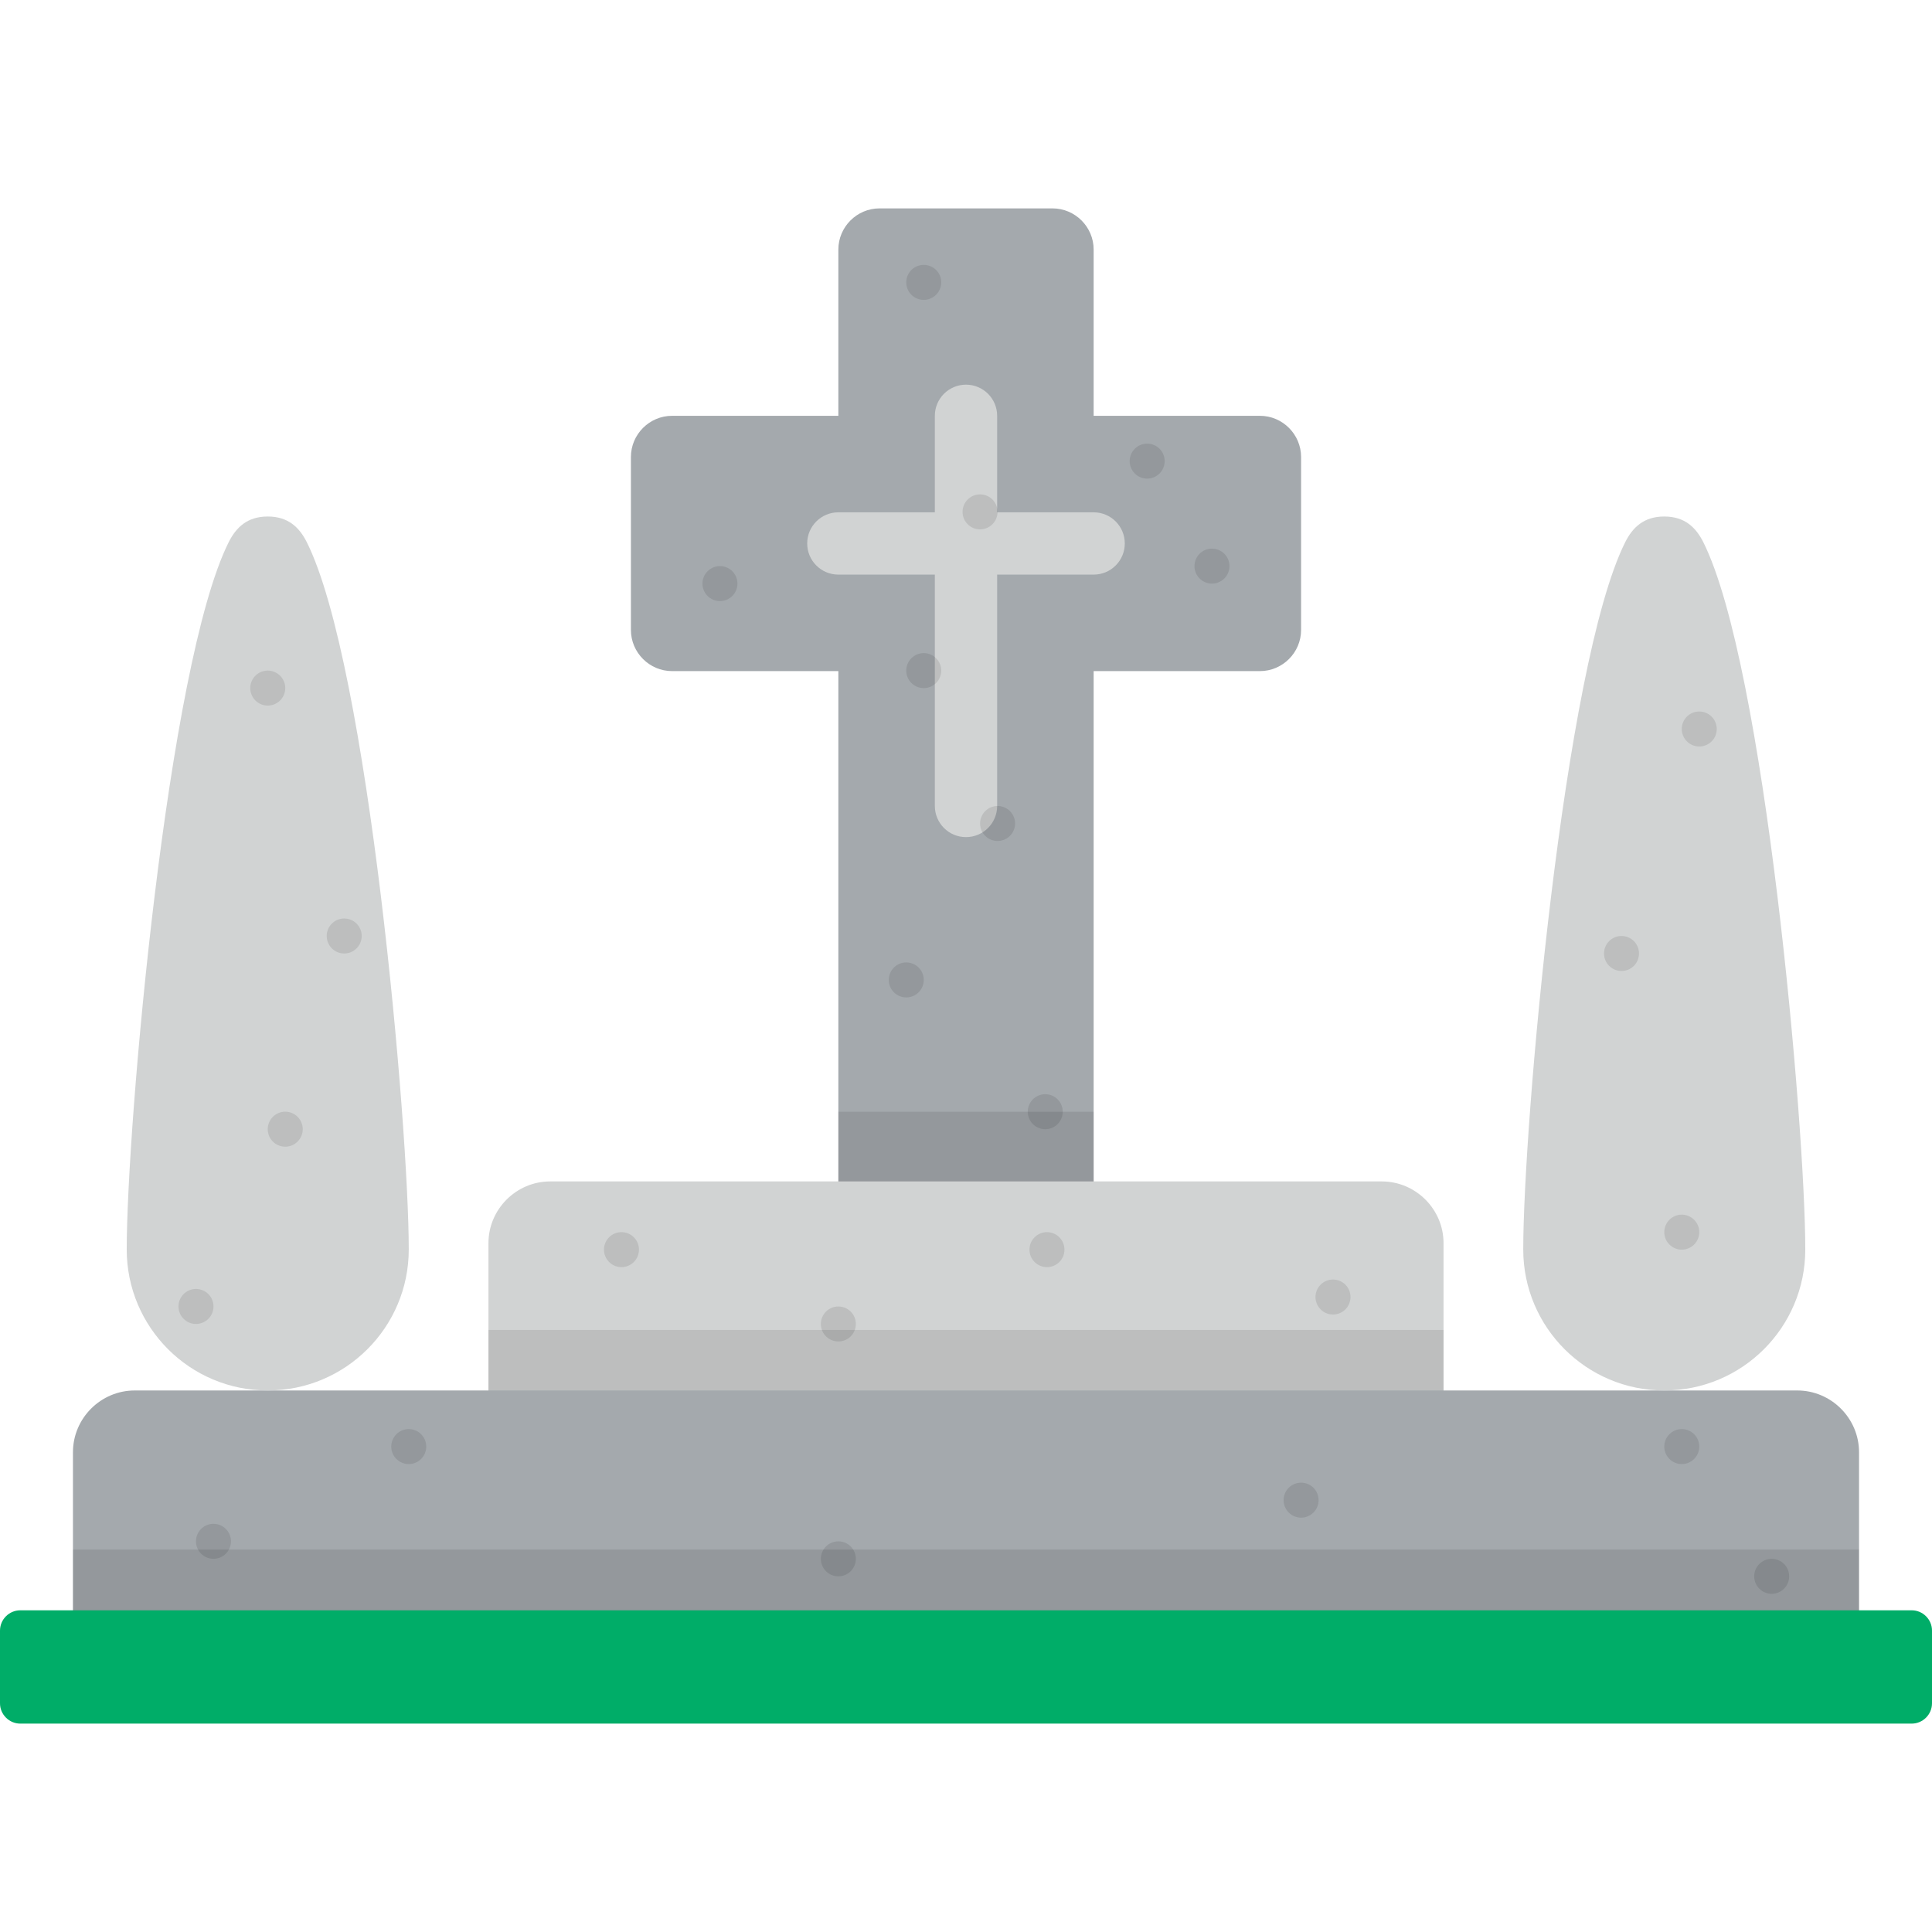 <?xml version="1.0" encoding="iso-8859-1"?>
<!-- Uploaded to: SVG Repo, www.svgrepo.com, Generator: SVG Repo Mixer Tools -->
<svg version="1.1" id="Layer_1" xmlns="http://www.w3.org/2000/svg" xmlns:xlink="http://www.w3.org/1999/xlink" 
	 viewBox="0 0 512.001 512.001" xml:space="preserve">
<path style="fill:#A4A9AD;" d="M333.888,110.195h-44.059V66.137c0-6.002-4.91-10.913-10.912-10.913h-45.832
	c-6.002,0-10.913,4.911-10.913,10.913v44.058h-44.059c-6.002,0-10.913,4.911-10.913,10.913v45.832
	c0,6.002,4.911,10.913,10.913,10.913h44.059v153.32h67.657v-153.32h44.059c6.002,0,10.913-4.911,10.913-10.913v-45.832
	C344.8,115.106,339.889,110.195,333.888,110.195z"/>
<path style="fill:#D1D3D3;" d="M289.828,135.769h-25.573v-25.574c0-4.56-3.695-8.255-8.255-8.255c-4.559,0-8.255,3.695-8.255,8.255
	v25.574h-25.574c-4.559,0-8.255,3.695-8.255,8.255s3.696,8.255,8.255,8.255h25.574v61.312c0,4.56,3.696,8.255,8.255,8.255
	c4.56,0,8.255-3.695,8.255-8.255v-61.312h25.573c4.56,0,8.255-3.695,8.255-8.255S294.388,135.769,289.828,135.769z"/>
<rect x="222.173" y="294.616" style="opacity:0.1;enable-background:new    ;" width="67.656" height="36.552"/>
<circle style="opacity:0.1;enable-background:new    ;" cx="190.794" cy="154.66" r="4.638"/>
<circle style="opacity:0.1;enable-background:new    ;" cx="244.802" cy="74.832" r="4.638"/>
<circle style="opacity:0.1;enable-background:new    ;" cx="321.185" cy="150.027" r="4.637"/>
<circle style="opacity:0.1;enable-background:new    ;" cx="240.168" cy="259.693" r="4.638"/>
<circle style="opacity:0.1;enable-background:new    ;" cx="264.371" cy="218.232" r="4.638"/>
<circle style="opacity:0.1;enable-background:new    ;" cx="244.802" cy="177.718" r="4.638"/>
<circle style="opacity:0.1;enable-background:new    ;" cx="277.006" cy="294.616" r="4.638"/>
<circle style="opacity:0.1;enable-background:new    ;" cx="259.726" cy="135.652" r="4.638"/>
<circle style="opacity:0.1;enable-background:new    ;" cx="304.015" cy="122.203" r="4.638"/>
<path style="fill:#D1D3D3;" d="M382.555,379.37v-49.91c0-9.003-7.366-16.369-16.37-16.369H145.814
	c-9.003,0-16.369,7.365-16.369,16.369v49.91H382.555z"/>
<circle style="opacity:0.1;enable-background:new    ;" cx="164.698" cy="331.168" r="4.638"/>
<circle style="opacity:0.1;enable-background:new    ;" cx="222.173" cy="350.869" r="4.638"/>
<circle style="opacity:0.1;enable-background:new    ;" cx="277.457" cy="331.168" r="4.638"/>
<circle style="opacity:0.1;enable-background:new    ;" cx="353.258" cy="343.726" r="4.638"/>
<rect x="129.445" y="352.454" style="opacity:0.1;enable-background:new    ;" width="253.111" height="26.918"/>
<path style="fill:#A4A9AD;" d="M492.665,434.661V384.86c0-9.003-7.365-16.369-16.369-16.369H35.704
	c-9.003,0-16.369,7.365-16.369,16.369v49.801L492.665,434.661L492.665,434.661z"/>
<circle style="opacity:0.1;enable-background:new    ;" cx="56.572" cy="408.465" r="4.638"/>
<circle style="opacity:0.1;enable-background:new    ;" cx="108.324" cy="383.36" r="4.638"/>
<circle style="opacity:0.1;enable-background:new    ;" cx="222.173" cy="413.11" r="4.638"/>
<circle style="opacity:0.1;enable-background:new    ;" cx="344.805" cy="397.558" r="4.637"/>
<circle style="opacity:0.1;enable-background:new    ;" cx="469.517" cy="417.743" r="4.638"/>
<circle style="opacity:0.1;enable-background:new    ;" cx="445.688" cy="383.36" r="4.637"/>
<path style="fill:#D1D3D3;" d="M70.954,368.491c20.64,0,37.372-16.732,37.372-37.372c0-32.429-10.688-154.944-27.071-187.534
	c-1.924-3.762-4.835-6.706-10.301-6.706c-5.467,0-8.377,2.944-10.301,6.706C44.271,176.174,33.582,298.691,33.582,331.12
	C33.582,351.76,50.314,368.491,70.954,368.491z"/>
<circle style="opacity:0.1;enable-background:new    ;" cx="51.939" cy="346.225" r="4.638"/>
<circle style="opacity:0.1;enable-background:new    ;" cx="91.22" cy="248.048" r="4.638"/>
<circle style="opacity:0.1;enable-background:new    ;" cx="75.591" cy="299.25" r="4.638"/>
<circle style="opacity:0.1;enable-background:new    ;" cx="70.957" cy="182.352" r="4.638"/>
<path style="fill:#D1D3D3;" d="M441.048,368.491c-20.64,0-37.373-16.732-37.373-37.372c0-32.429,10.688-154.944,27.072-187.534
	c1.924-3.762,4.834-6.706,10.301-6.706c5.466,0,8.376,2.944,10.3,6.706c16.383,32.588,27.071,155.105,27.071,187.534
	C478.419,351.76,461.687,368.491,441.048,368.491z"/>
<circle style="opacity:0.1;enable-background:new    ;" cx="445.688" cy="326.534" r="4.637"/>
<circle style="opacity:0.1;enable-background:new    ;" cx="450.322" cy="193.193" r="4.637"/>
<circle style="opacity:0.1;enable-background:new    ;" cx="429.718" cy="252.682" r="4.638"/>
<rect x="19.336" y="410.655" style="opacity:0.1;enable-background:new    ;" width="473.325" height="24.008"/>
<path style="fill:#00AD68;" d="M512,451.393c0,2.962-2.422,5.384-5.383,5.384H5.383c-2.961,0-5.383-2.421-5.383-5.384V432.13
	c0-2.962,2.422-5.382,5.383-5.382h501.235c2.96,0,5.383,2.42,5.383,5.382v19.263H512z"/>
</svg>